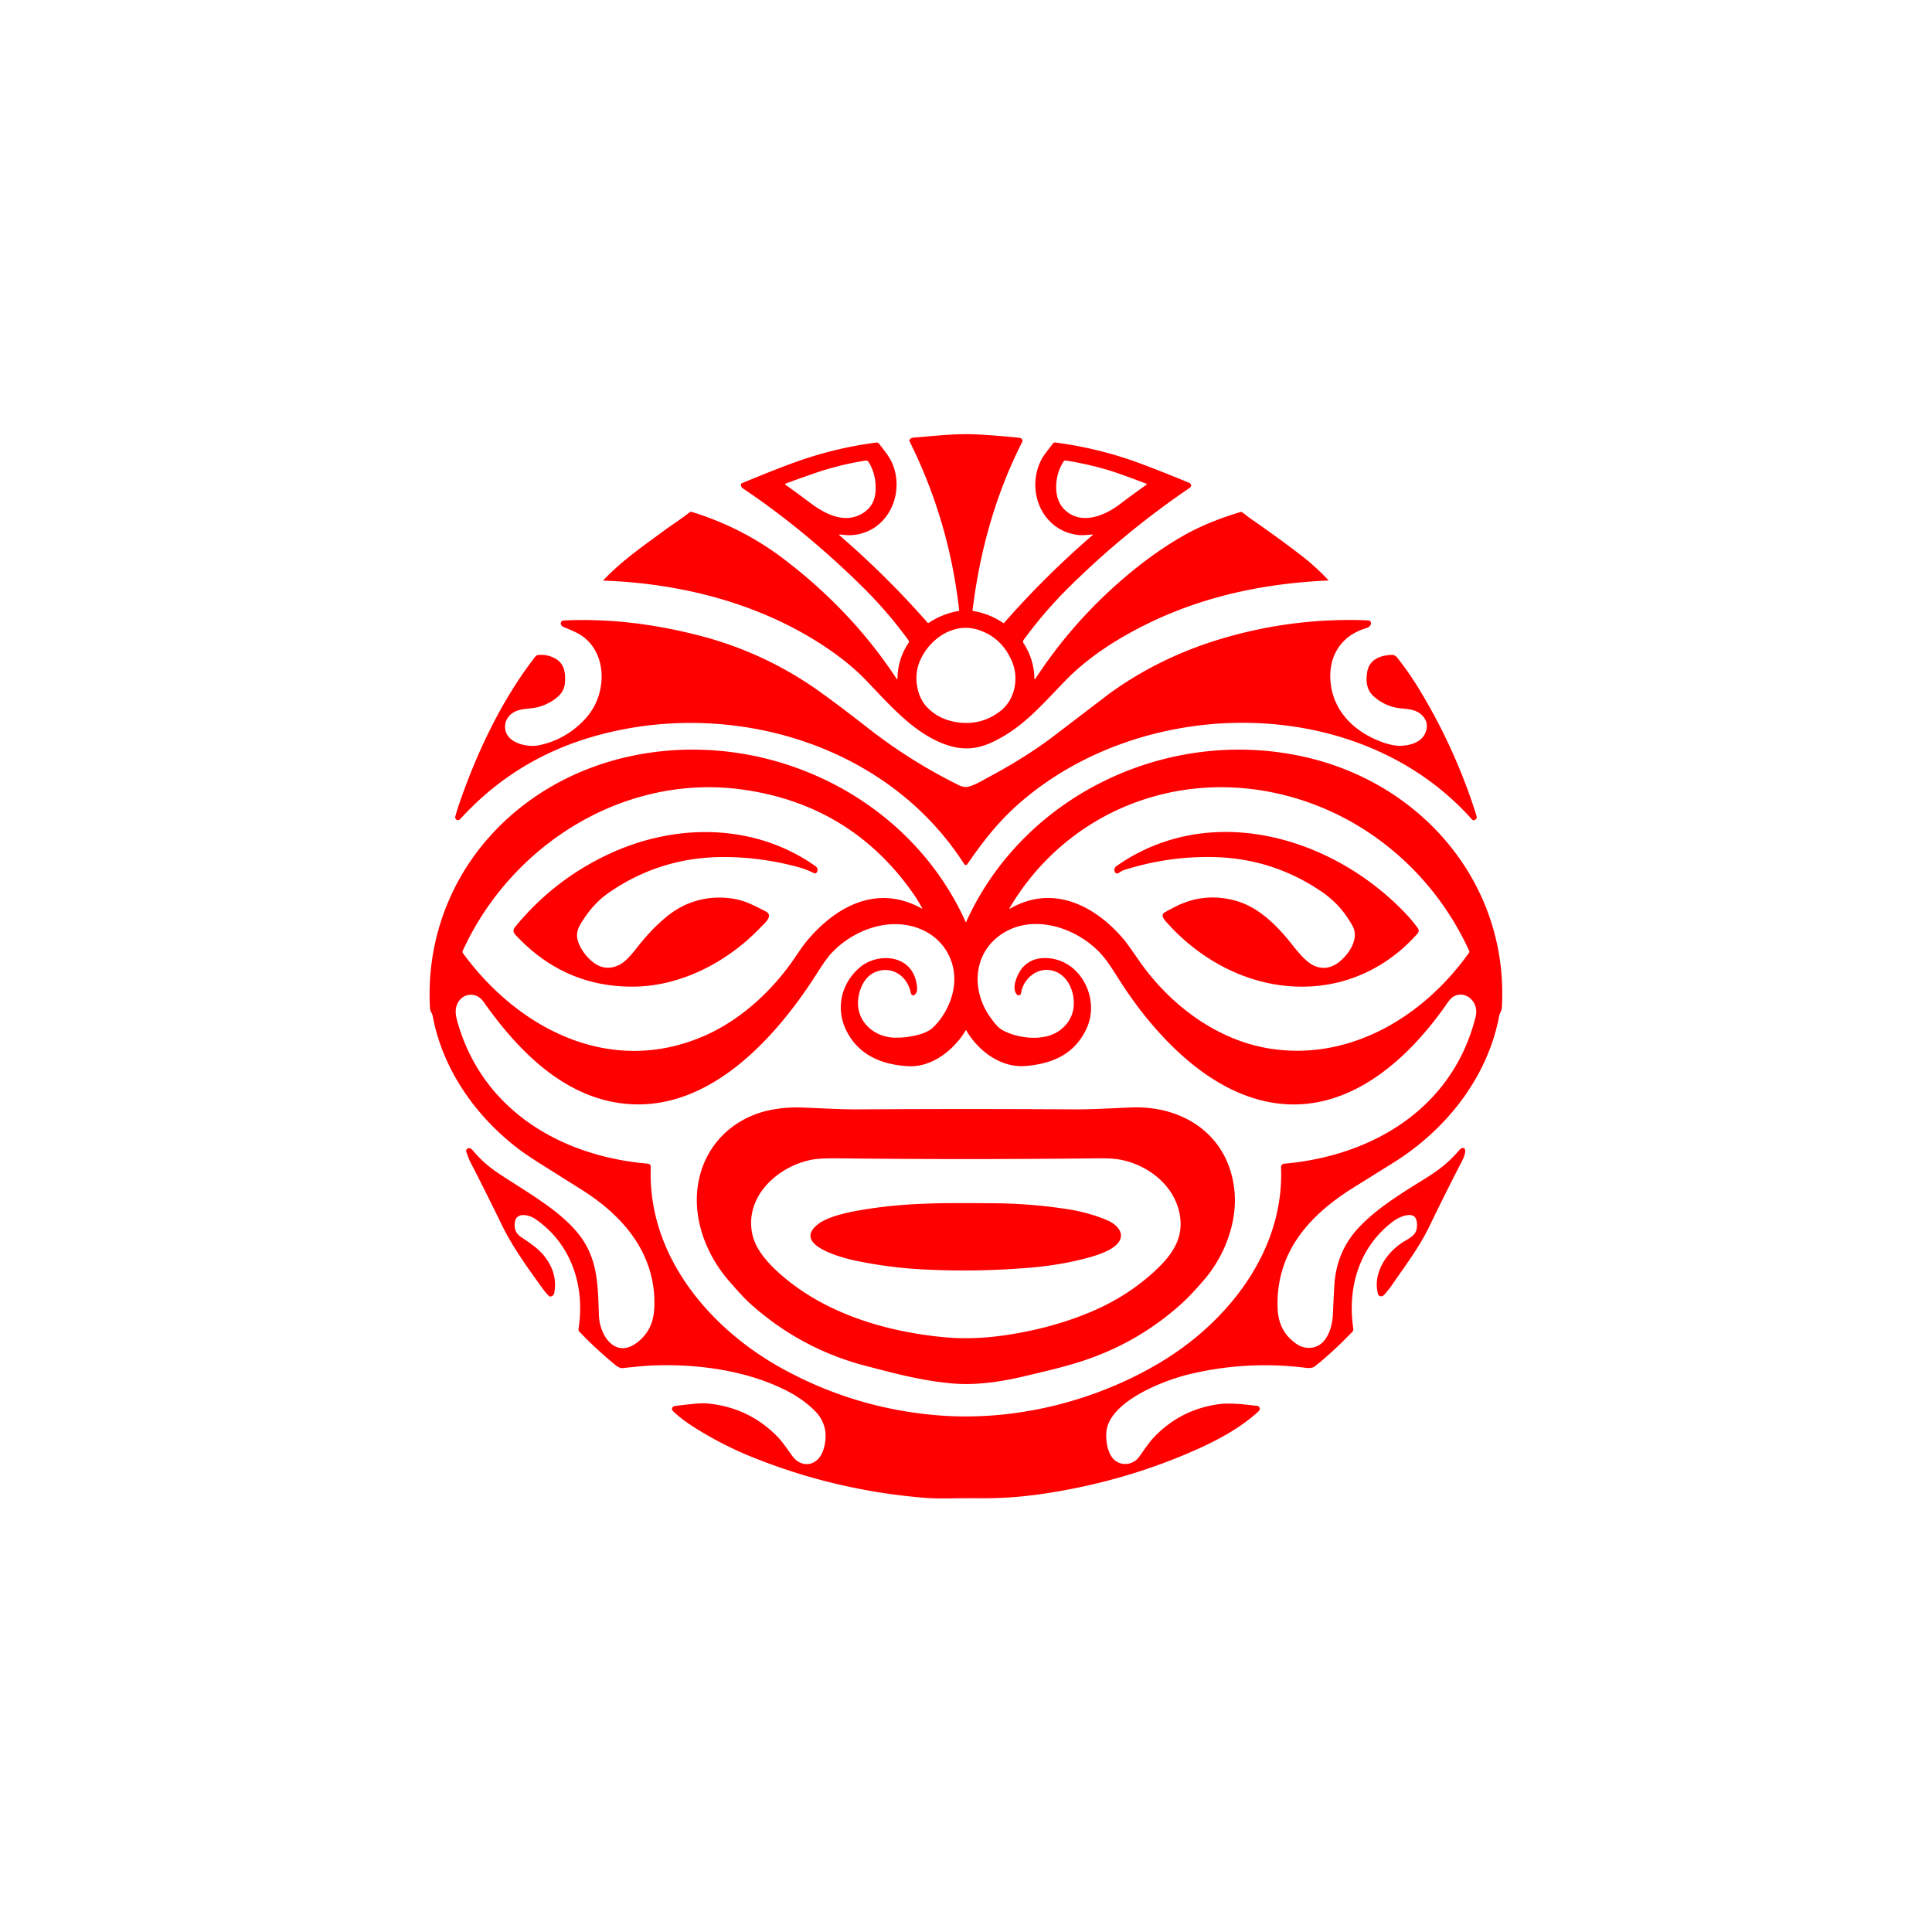 <svg xmlns="http://www.w3.org/2000/svg" viewBox="0 0 1448 1448" width="2048" height="2048" fill="red" xmlns:v="https://vecta.io/nano"><path d="M629.08 401.15q35.35 30.51 66.15 65.57.37.42.83.11 10.23-6.8 22.37-8.91.49-.09.44-.58-7.42-66.68-37.19-126.65-.24-.47-.01-.95.78-1.59 3.33-1.79c18.16-1.45 32.19-3.23 48.5-2.29q15.02.86 29.99 2.41 1.21.12 1.75.43a2.15 2.15 0 0 1 .83 2.83c-18.69 36.95-30.21 76.24-36.09 117.93q-.81 5.73-1.11 7.97a.6.59 8.6 0 0 .49.66q12.24 2.09 22.51 9.01.4.27.72-.1 30.86-35.16 66.29-65.73.59-.51-.18-.45c-3.67.24-7.5.75-10.92.31-26.88-3.44-38.83-32.78-27.64-55.74 2.11-4.33 5.97-8.57 8.92-12.7a2.06 2.06 0 0 1 1.94-.84q34.06 4.49 65.43 16.39 17.29 6.55 34.37 13.63 1.42.59 1.78 1.47.59 1.45-1.12 2.62c-33.11 22.6-62.69 47.07-90.26 74.33q-18.44 18.24-34.01 39.5a2.19 2.18 46.8 0 0-.07 2.48q7.91 12.14 8.17 26.66a.32.32 0 0 0 .58.17q26.79-41.06 63.9-73.4 24.87-21.67 49.31-35.21 17.07-9.45 40.71-16.56.48-.14.91.11c2.16 1.26 4.37 3.32 5.96 4.41q21.16 14.6 38.71 28.14 10.25 7.9 20.03 18.18.48.5-.22.53c-56.42 2.49-109.76 15.56-158.33 45.04q-22.85 13.87-39.16 30.8c-18.53 19.22-32.23 35.22-54.42 45.51-13.17 6.11-25.25 5.77-38.83-.1-22.55-9.77-39.57-30.25-56.33-47.46q-12.66-13.01-31.91-25.58c-48.1-31.4-106.31-46.1-163.52-48.13q-.74-.03-.23-.57c13.81-14.53 29.92-25.61 45.92-37.38 5.05-3.71 12.41-8.45 18.28-13.12a2.19 2.17 33.9 0 1 1.99-.38q37.64 11.61 68.54 35.06c33.32 25.28 61.96 55.11 84.92 90.12a.29.29 0 0 0 .53-.15q.19-14.76 8.34-26.99a1.59 1.58-46.3 0 0-.04-1.81q-15.49-21.32-34.07-39.69c-27.75-27.44-57.52-52.32-89.93-74.13q-1.92-1.29-1.54-3.25.1-.5.58-.7 27.64-11.52 43.51-17.02 27.47-9.51 56.27-13.35.96-.13 1.93-.08.5.03.82.42c3.98 5.06 8.38 10.34 10.64 16.07 9.31 23.63-5.17 52.5-32.73 52.91-1.85.03-4.77-.43-7.13-.49q-.8-.02-.2.5zm27.07-32.12c.71-7.6-.95-16.33-5.23-22.88a2.16 2.16 0 0 0-2.14-.96q-19.26 3-37.85 9.36-11.21 3.84-22.13 7.9a.49.49 0 0 0-.11.86q9.05 6.42 18.05 13.23c11.1 8.39 26.09 16.58 39.86 8.12q8.59-5.28 9.55-15.63zm140.89-23.04q-5.59 8.94-5.45 19.56.15 10.85 6.86 16.96c12.32 11.22 29.67 3.89 40.79-4.57q9.95-7.57 20.04-14.66a.42.42 0 0 0-.1-.74c-11.05-4.19-22.65-8.66-33.4-11.59q-13.28-3.64-26.93-5.79a1.81 1.81 0 0 0-1.81.83zm-79.93 195.28q18.41 2.85 32.91-8.56c10.76-8.46 13.72-24.51 8.54-36.78q-7.69-18.25-25.58-23.94c-18.94-6.03-37.89 7.9-44.24 25.21-3.85 10.5-1.71 24.55 5.89 32.63q8.75 9.31 22.48 11.44zm-335.28-4.86c-4.13 4.36-4.38 10.95-.82 15.55 4.57 5.92 15.62 8.1 22.84 6.63q17.85-3.65 31.37-16.36c9.05-8.5 14.15-18.35 15.45-30.48 1.63-15.26-4.6-30.92-19-37.78q-4.36-2.08-8.84-3.83-2.23-.87-2.5-2.59a2.18 2.17 84.4 0 1 2.05-2.5c33.9-1.6 66.15 2.45 98.84 10.55q51.28 12.69 93.88 43.3 15.02 10.79 35.16 26.56 32.02 25.06 68.47 43.08 1.65.81 3.99 1.24c4.41.82 13.14-4.6 18.25-7.33q29.99-16.04 51.71-33.02l38.87-29.65q37.4-27.07 83.19-40.84 54.17-16.28 110.68-13.98a2.21 2.21 0 0 1 2.04 2.82c-.4 1.4-1.78 2.49-3.28 2.93-20.29 5.91-29.56 22.95-26.64 43.04 3.17 21.81 20.07 36.39 40.36 43.14q6.93 2.31 12.55 2.06c6.62-.3 14.64-2.65 17.66-9.28q3.31-7.29-1.77-13c-5.77-6.48-14.04-4.69-21.76-6.7q-8.47-2.2-14.9-7.97c-5.48-4.91-6.13-11.24-5-18.24 1.48-9.2 9.26-12.49 17.82-12.91q2.96-.14 4.43 1.71 9.07 11.42 16.64 23.88 27.38 45.02 43.1 95.15a2.46 2.46 0 0 1-.95 2.76q-1.46 1-2.68-.37c-84.81-95.1-245.37-93.23-338.4-12.54-16.33 14.16-28 29.37-39.66 46.24a1.38 1.38 0 0 1-2.3-.04c-58.93-92-179.26-125.4-280.94-94.75q-56.66 17.08-96.42 60.56-1.11 1.2-2.08 1.23-1.36.03-2.02-1.55-.19-.45-.06-.92 1.68-6.02 3.75-11.93c13.32-38.13 31.54-76.22 56.33-108.24a2.79 2.78 15.4 0 1 1.86-1.05q5.75-.69 10.94 1.53c6.74 2.88 9.19 7.56 9.49 14.73.3 7.19-1.12 11.71-7 16.21q-5.59 4.29-12.4 6.27c-7.83 2.29-16.25.29-22.3 6.68zM723.8 691.08a.14.14 0 0 0 .26 0c44.04-97.36 155.11-147.98 257.68-122.85 86.36 21.16 149.16 96.17 143.87 187.14-.14 2.34-1.58 3.8-2 6.03-8.72 46.43-40.13 85.68-79.54 110.18q-15.16 9.43-30.3 18.91c-33 20.66-57.81 48.67-56.22 90.23q.67 17.53 14.46 26.72 4.04 2.7 8.89 2.75c13.16.14 17.64-14.88 18.09-25.21q.46-10.49 1.03-20.99 1.41-25.72 18.02-43.6c14.13-15.21 33.42-26.65 50.9-37.58 10.66-6.67 17.56-12.35 25.13-21.23q1.08-1.27 2.67-1.17.5.03.82.41c1.85 2.2-1.1 7.96-2.25 10.2q-12.39 24.02-24.14 48.35c-7.37 15.28-17.79 29.01-27.35 42.94q-2.98 4.34-6.51 8.24c-1.47 1.62-3.97 1.23-4.51-.75-4.24-15.54 6.56-31.58 19.62-39.41 3.2-1.91 7.63-4.19 8.94-7.87 1.15-3.26 1.22-10.38-2.89-11.58-4.23-1.24-10.6 1.69-14.04 4.24-25.68 19.04-34.72 49.61-30.19 80.4.26 1.76-.26 2.12-1.38 3.28q-14.75 15.29-27.52 25.27c-1.6 1.25-4.25 1.32-6.5 1.04q-44.42-5.62-87.92 4.9c-18.61 4.5-61.36 20.73-61.81 44.66q-.18 9.76 3.46 16.17c4.74 8.33 16 8.3 21.36.75 3.83-5.4 7.78-11.35 12.24-15.82q19.48-19.49 46.76-23.35c9.25-1.3 19.67.14 29.29 1.19a2.14 2.13-9.5 0 1 1.7 1.21q.75 1.62-.78 3.02c-13.13 12.01-29.58 20.97-45.71 28.21q-52.76 23.69-112.44 32.98-24.9 3.88-47.74 3.82-16.24-.04-20 .03-15.5.3-22.14-.2-67.6-5.15-130.47-30.32-22.49-9-43.03-21.83-10.58-6.6-17.08-12.85-1.83-1.76.05-3.51.32-.31.76-.36 18.59-2.47 23.53-2.09 32.56 2.56 54.81 26.03 2.65 2.8 9.73 12.88c7.38 10.51 19.59 7.99 23.52-3.6 3.6-10.67 2.14-21.21-6.04-29.5q-9.35-9.48-23.26-16.26c-29.7-14.49-65.16-19.12-97.88-17.98q-6.61.23-23.24 2.04c-1.34.14-3.56-.94-4.79-1.94q-14.57-11.87-27.47-25.36a2.5 2.49-62.5 0 1-.66-2.11c4.99-31.99-5.17-63.74-32.58-82.5-4.03-2.76-13.96-5.54-15.13 2.49-.75 5.13.75 8.61 5.19 11.54 8.86 5.85 15.93 10.69 21.08 20.33q5.18 9.73 3.36 20.63-.52 3.12-3.17 3.24a1.21 1.19 65.7 0 1-.88-.34q-2.35-2.26-5.26-6.29c-11.52-15.99-22.17-30.7-30.47-47.77q-11.44-23.55-23.41-46.83c-1.14-2.22-1.91-4.74-2.8-7.07a2.13 2.13 0 0 1 2-2.89q1.39.01 2.8 1.67c5.92 6.99 11.96 12.39 20.08 17.74 14.3 9.41 29.03 18.03 42.22 28.45 7.14 5.65 14.64 12.76 19.61 20.01 12.24 17.87 11.84 36.94 12.67 57.72.62 15.95 13.47 33.61 30.38 18.64 9.02-7.99 11.35-17.18 11.19-29.56-.5-37.41-24.4-64.6-54.66-83.6q-15-9.42-29.98-18.86-10.99-6.94-16.59-11.16c-32.4-24.45-57.43-59.73-64.93-100.05-.39-2.12-1.9-3.58-2.02-5.64-3.51-60.09 22.5-115.81 69.96-152.36 53.13-40.92 124.85-51.22 189-33.08 62.71 17.74 115.67 60.86 142.55 120.64zm-165.2-99.02c-89.56-13.39-175.27 40.48-211.81 120.59a1.72 1.71-51 0 0 .18 1.73c42.57 58.11 112.06 92.66 181.83 61.57 26.74-11.92 50.26-33.65 66.59-57.71q6.39-9.42 8.46-11.94c21.77-26.57 53.06-44.21 86.92-25.42q.73.41.33-.32-3.65-6.6-6.82-11.1-46.02-65.5-125.68-77.4zm394.53 194.06c59.77 8.78 114.34-24.8 147.93-72.15q.4-.56.11-1.19c-27.88-61.27-83.21-106.49-149.41-119.25-77.79-15-154.81 18.69-195.16 87.15a.26.26 0 0 0 .36.36c32.72-18.84 64.65-1.84 86.11 24.01q1.68 2.02 10.43 14.66c23.05 33.26 58.83 60.43 99.63 66.41zm-84.8 235.77c51.48-30.38 94.41-84.2 91.77-147.05a2.58 2.56-3.8 0 1 2.35-2.67c66.68-5.88 126.29-41.82 143.41-109.73q1.77-7.02-2.05-12.16c-3.34-4.47-8.98-6.25-14.04-3.6q-2.35 1.23-5.07 5.16c-35.09 50.74-88.69 93.93-153.33 68.32-37.02-14.68-67.98-48.57-89.57-81.22-5.24-7.92-10.52-17.2-16.21-23.57-16.95-18.93-48.03-30.3-71.63-17.25-24.34 13.47-27.05 42.9-11.73 64.33 2.62 3.66 5.55 7.63 9 9.55 11.78 6.56 31.95 8.78 43.29.07q7.93-6.1 9.74-14.81c2.52-12.13-3.67-28.37-17.51-30.2-10.61-1.41-20.02 7.11-21.49 17.36a1.81 1.81 0 0 1-3.12.97c-4.7-5.09 1.02-16.81 4.78-20.76q6.48-6.79 16.85-6.58c25.96.54 40.94 30.29 30.68 52.61-8.82 19.21-25.14 26.45-45.46 28.26-18.74 1.67-35.78-11.19-44.79-26.63q-.24-.41-.47 0c-8.5 14.4-25.1 27.71-42.74 26.81-19.66-1.01-36.81-7.96-46.17-25.69-8.89-16.84-4.71-36.48 9.98-48.66 7.76-6.43 20.1-8.67 29.36-4.67q11.48 4.97 13.13 19.47.45 3.88-1.47 5.76-1.28 1.25-2.41.27-.59-.51-.86-1.81c-2.51-11.98-13.64-19.97-25.8-15.51-7.88 2.89-11.92 10.83-13.3 18.9-2.87 16.79 10.11 29.71 26.31 30.52 8.22.41 23.32-1.57 29.56-7.61 10.01-9.67 17.03-25.05 15.81-39.51-1.25-14.88-10.23-27.52-23.81-33.63-23.86-10.76-52.4-.07-68.91 18.26q-3.43 3.81-10.42 14.79c-32.42 50.93-86.82 110.38-155.1 95.39-40.65-8.92-71.5-41.93-94.46-74.53-6.27-8.91-18.2-5.98-20.54 4.11-1.16 4.97.87 10.91 2.53 16.05 20.25 62.99 78.06 95.83 141.11 101.13a2.43 2.42 3.5 0 1 2.23 2.51c-2.67 65.4 43.11 120.29 97.55 150.54q54.73 30.41 117.32 35.56c57.14 4.7 116.9-10.05 165.7-38.85zM599.12 650.13q-28.15-7.84-57.26-7.79c-31.42.05-60.54 9.12-86.32 27.27q-11.04 7.78-19.81 21.86c-3.98 6.4-4.38 11.19-.84 18.07q2.73 5.31 7.38 9.72 10.18 9.65 21.88 3.89c4.19-2.06 8.74-7.22 11.74-11.03 7.77-9.84 13.78-16.68 22.54-24.12 14.3-12.17 31.47-17.24 50.14-14.58 9.53 1.36 16.45 5.15 25.4 9.72 6.24 3.19-1.5 9.37-4.07 12.06-24.27 25.43-58.81 43.79-94.51 44.26q-52.24.68-88.96-38.69-2.82-3.03-.48-5.89 29.58-36.2 72.13-55.58c49.29-22.44 107.77-22.13 152.97 9.79 1.74 1.23 2.16 2.91 1.1 4.69a1.6 1.6 0 0 1-2.1.62q-5.63-2.79-10.93-4.27zm407.76 67.95c5.47-5.53 10.58-14.37 7.72-22.17q-1-2.74-5.44-9.22-7.44-10.87-19.1-18.73-36.06-24.35-79.3-25.57-34.93-.99-68.75 9.84c-1.2.38-2.64 1.52-3.77 2.15a1.93 1.93 0 0 1-2.67-.84c-.83-1.71-.34-3.35 1.27-4.48 70.38-49.22 162.71-21.82 217.31 36.32q4.49 4.78 8.36 10.1 1.62 2.23-.1 4.18c-17.44 19.88-40.88 33.7-66.93 38.15-45.53 7.78-90.25-12.15-120.58-45.95-1.59-1.76-5.73-5.91-2.07-7.98q3.95-2.23 7.98-4.29 21.23-10.84 44.48-4.74c17.12 4.5 30.69 17.7 41.45 31.02 4.79 5.95 11.73 15.27 18.58 18.09 8.29 3.42 15.39.38 21.56-5.88zm-81.68 174.4c2.35 23.57-7.52 48.97-22.52 66.46-4.31 5.03-10.86 12.42-16.47 17.53-21.91 19.99-47.21 34.58-75.41 43.72-14.12 4.59-29.44 8.04-41.58 10.94-17.92 4.29-36.99 7.37-55.45 5.74-17.67-1.56-33.94-5.17-51.69-9.74q-15.4-3.96-18.59-4.88-45.42-13.17-80.73-44.77c-5.67-5.07-10.83-11.1-15.99-16.97-17.41-19.82-27.9-47.05-23.53-73.28 4.6-27.57 24.31-48.07 51.32-54.65q12.27-2.98 26.44-2.5c14.27.48 28.66 1.46 42.74 1.37q80.63-.5 161.26 0c13.96.08 27.54-.83 42.75-1.42 39.64-1.56 73.33 21.07 77.45 62.45zM765.87 998.62q27.98-5.33 52.02-15.52 29-12.29 50.23-32.96c10.53-10.27 18.16-21.64 16.5-36.9-2.51-23.09-22.66-39.59-44.35-43.97q-6.23-1.26-17.65-1.13-97.07 1.1-194.13.02-13.9-.16-19.91.98c-25.62 4.85-50.78 27.64-44.72 55.86 2.46 11.47 11.39 21.34 20.16 29.22 33.54 30.1 79.86 43.87 123.51 47.99 19.57 1.85 38.73.15 58.34-3.59zm-125.6-53.99c-8.43-1.81-47.5-11.65-26.94-27.3 7.34-5.58 21.89-8.7 31.7-10.37 33.93-5.78 62.62-5.41 99.97-5.14q27.29.21 54.26 4.3 16.57 2.51 30.45 8.38c9.38 3.98 15.64 12.69 4.49 20.46-4.65 3.24-11.68 5.76-17.84 7.44q-20.44 5.56-41.61 7.45-41.69 3.73-83.51 1.53-25.75-1.36-50.97-6.75z"/></svg>